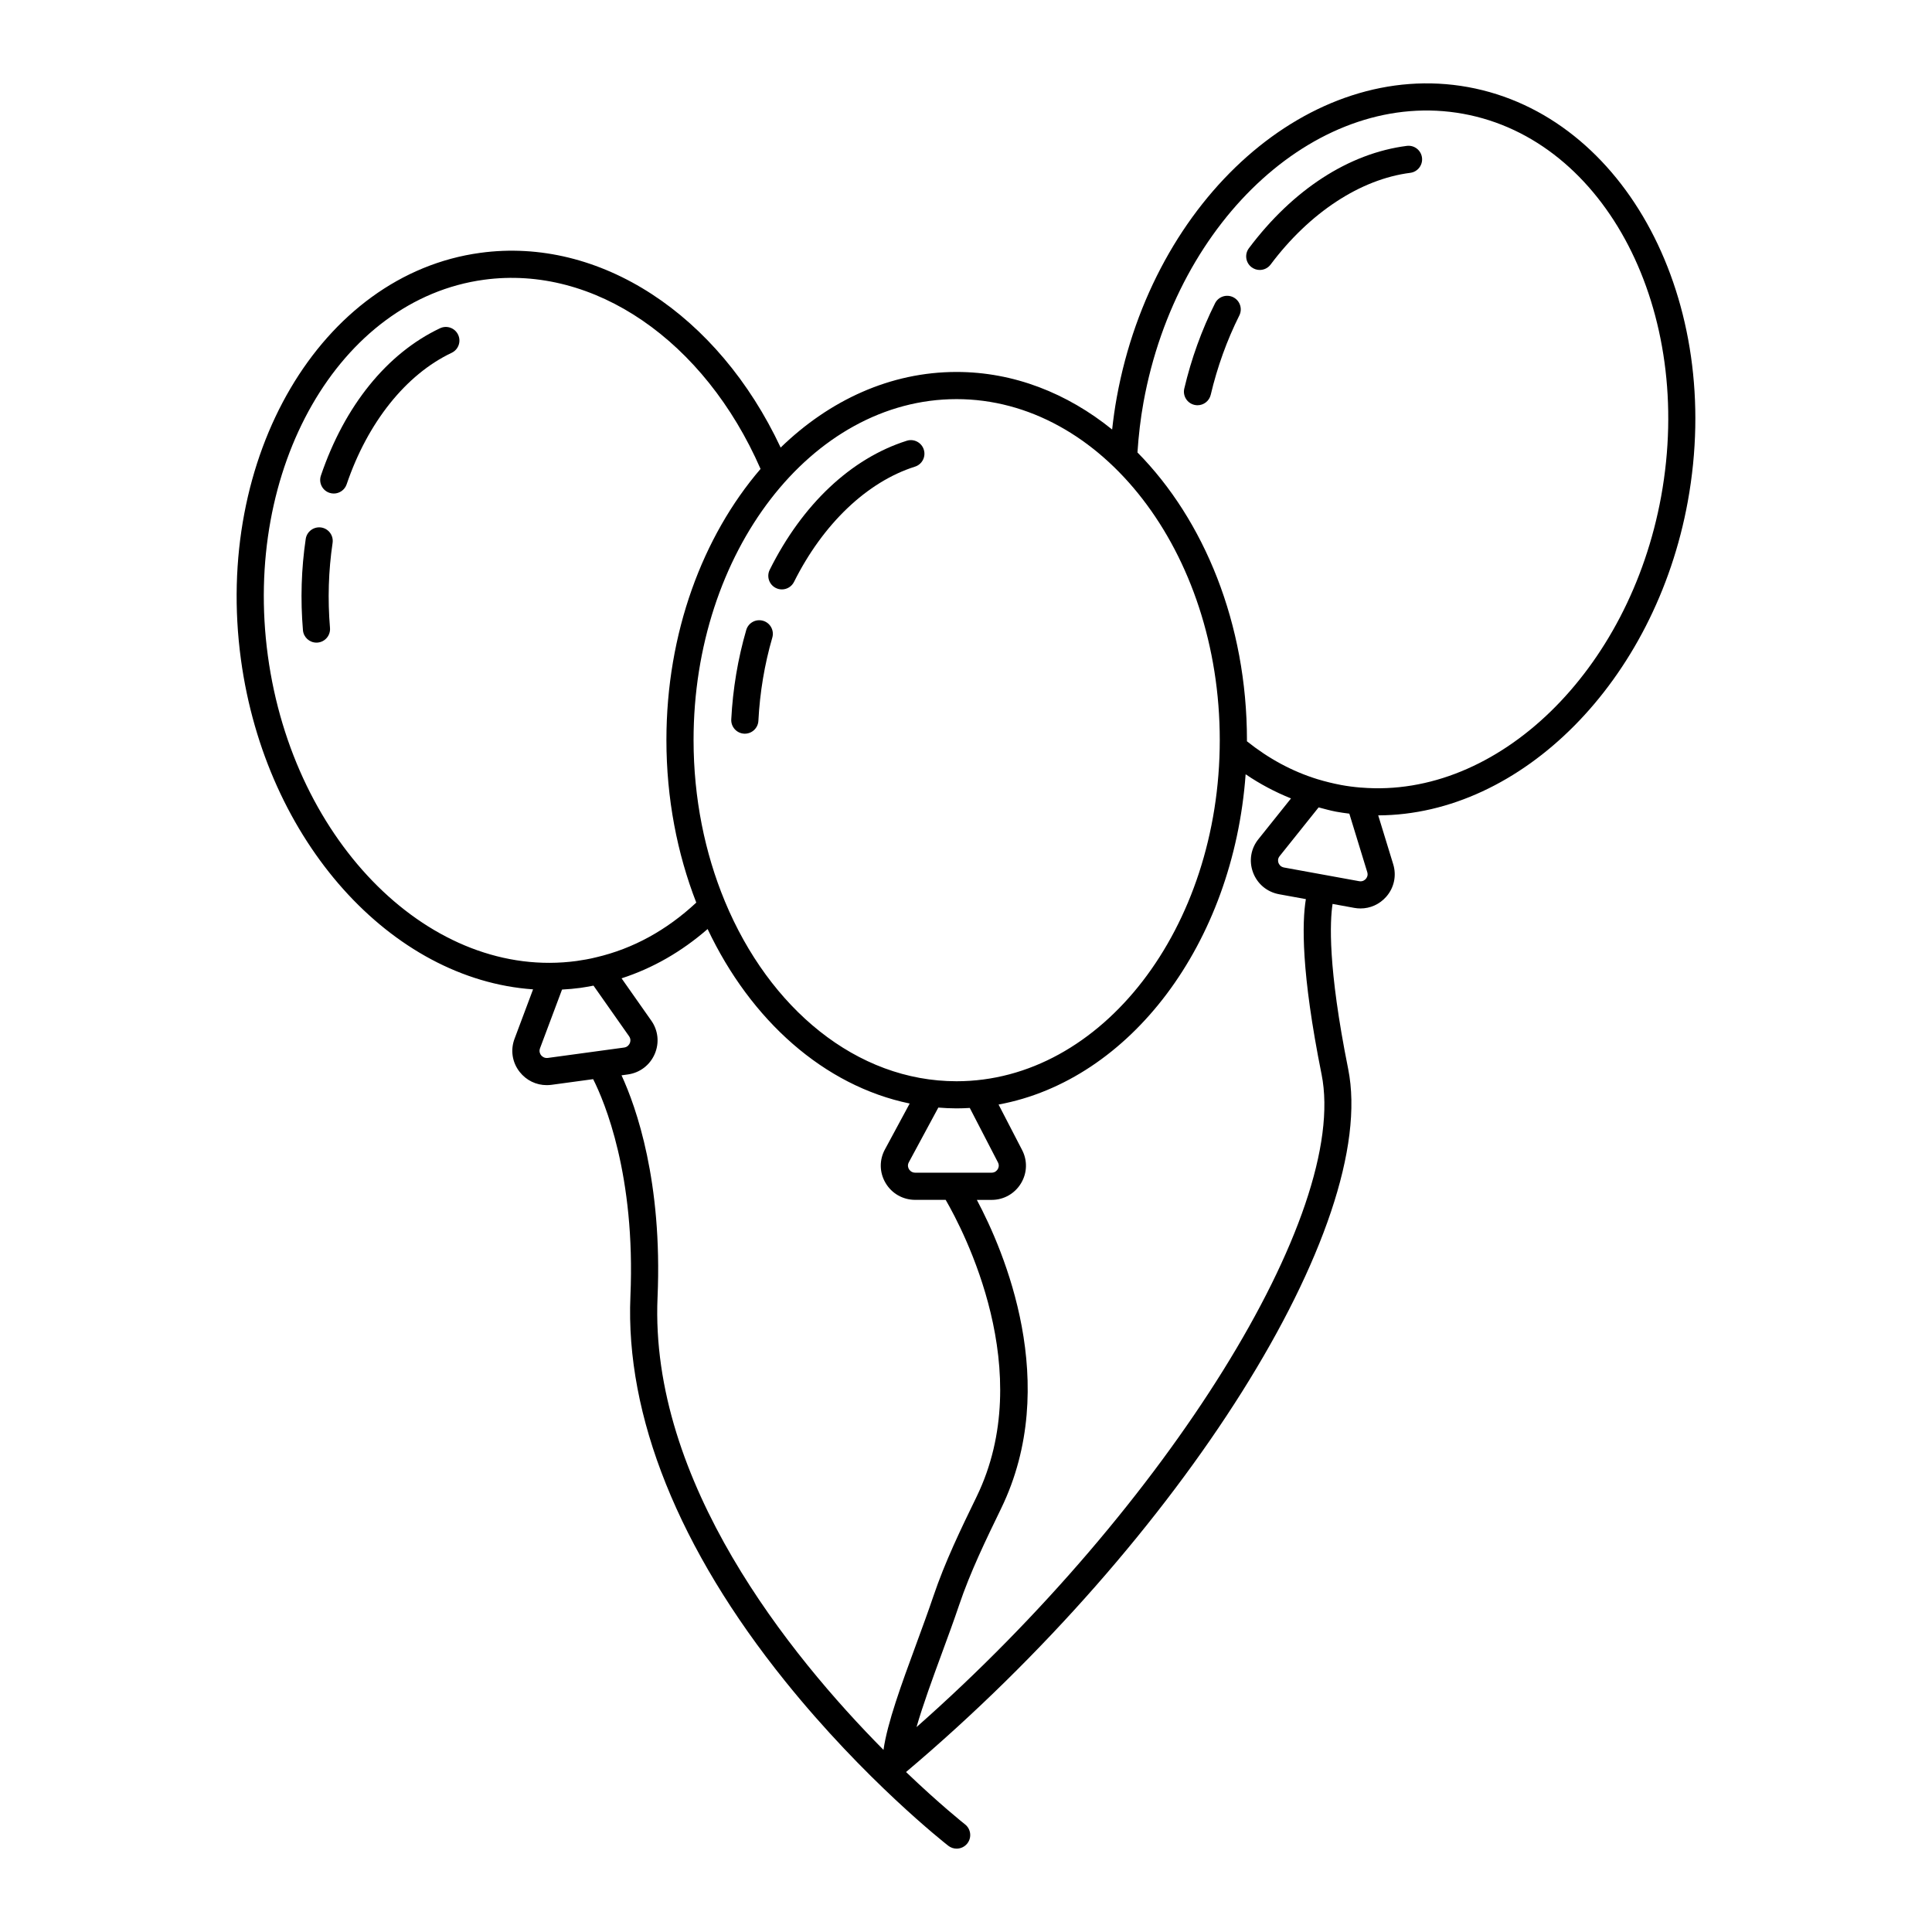 <?xml version="1.0" encoding="UTF-8"?>
<!-- Uploaded to: SVG Repo, www.svgrepo.com, Generator: SVG Repo Mixer Tools -->
<svg fill="#000000" width="800px" height="800px" version="1.1" viewBox="144 144 512 512" xmlns="http://www.w3.org/2000/svg">
 <g>
  <path d="m349.6 299.82c0.512 0.258 1.062 0.379 1.602 0.379 1.32 0 2.594-0.73 3.223-1.992 7.684-15.387 19.363-26.516 32.047-30.539 1.898-0.602 2.945-2.625 2.344-4.519-0.598-1.891-2.629-2.949-4.516-2.344-14.746 4.672-27.641 16.812-36.312 34.184-0.891 1.785-0.168 3.945 1.613 4.832z"/>
  <path d="m341.2 338.43c0.062 0.004 0.125 0.004 0.191 0.004 1.902 0 3.488-1.492 3.59-3.414 0.387-7.539 1.629-14.957 3.688-22.047 0.555-1.91-0.543-3.906-2.449-4.461-1.941-0.555-3.906 0.543-4.461 2.453-2.215 7.621-3.551 15.59-3.969 23.688-0.098 1.984 1.43 3.676 3.41 3.777z"/>
  <path d="m591.29 276.85c9.629-52.922-16.496-102.16-58.234-109.77-41.73-7.578-83.477 29.305-93.098 82.207-0.516 2.809-0.91 5.664-1.23 8.539-11.93-9.641-26.074-15.254-41.242-15.254-17.512 0-33.664 7.481-46.605 20.035-16.551-35.301-47.957-55.922-79.598-51.602-42.262 5.742-70.719 54.086-63.434 107.77 6.594 48.371 39.953 84.82 77.418 87.414l-4.879 13.016c-1.172 3.016-0.668 6.34 1.344 8.883 1.762 2.231 4.371 3.484 7.16 3.484 0.422 0 0.848-0.031 1.277-0.086l11.023-1.5c3 5.949 11.254 25.43 9.875 57.508-1.367 31.738 12.812 67.023 41.004 102.04 21.141 26.254 42.348 42.918 43.238 43.613 0.652 0.512 1.434 0.758 2.207 0.758 1.07 0 2.129-0.477 2.84-1.383 1.223-1.566 0.945-3.828-0.621-5.051-0.23-0.18-6.586-5.215-15.629-13.867 72.922-61.531 125.46-145.05 117.17-186.34-5.441-27.09-4.828-39.188-4.133-43.715l5.762 1.051c0.551 0.102 1.105 0.148 1.652 0.148 2.578 0 5.031-1.094 6.789-3.082 2.117-2.394 2.805-5.652 1.852-8.684l-3.957-12.902c37.941-0.125 73.379-35.555 82.051-83.238zm-193.8-27.078c38.469 0 69.762 40.531 69.762 90.352 0 49.855-31.293 90.418-69.762 90.418-26.516 0-49.617-19.32-61.391-47.68-0.012-0.027-0.02-0.055-0.031-0.082-5.266-12.715-8.266-27.242-8.266-42.66-0.004-49.816 31.262-90.348 69.688-90.348zm10.969 202.26c0.426 0.812 0.156 1.492-0.051 1.824-0.164 0.277-0.656 0.918-1.617 0.918h-20.242c-1.008 0-1.504-0.66-1.672-0.945-0.195-0.336-0.465-1.016-0.016-1.836l7.805-14.473c1.598 0.125 3.199 0.211 4.82 0.211 1.18 0 2.348-0.047 3.516-0.113zm-193.47-134.22c-6.754-49.754 18.938-94.469 57.27-99.676 29.227-3.973 58.426 16.125 73.297 50.133-15.324 17.844-24.949 43.445-24.949 71.855 0 15.457 2.856 30.074 7.914 43.074-7.871 7.332-16.762 12.219-26.543 14.5-1.762 0.449-3.609 0.746-5.152 0.973-38.293 5.184-75.051-31.066-81.836-80.859zm74.211 106.55c-1 0.137-1.605-0.461-1.812-0.723-0.199-0.254-0.625-0.938-0.266-1.863l5.824-15.531c1.625-0.09 3.254-0.227 4.883-0.449 1.062-0.156 2.246-0.355 3.457-0.59l9.414 13.395c0.543 0.766 0.363 1.492 0.203 1.859-0.129 0.301-0.539 1.02-1.508 1.152zm29.059 63.449c1.32-30.66-5.637-50.348-9.547-58.84l1.652-0.227c3.191-0.434 5.863-2.461 7.144-5.426 1.273-2.949 0.922-6.273-0.934-8.875l-7.852-11.176c8.234-2.664 15.875-7.031 22.805-13.062 11.418 24.152 30.824 41.539 53.551 46.242l-6.527 12.105c-1.559 2.816-1.512 6.16 0.129 8.941 1.656 2.809 4.598 4.484 7.871 4.484h8.062c4.719 8.145 24.32 45.48 8.199 78.664-4.117 8.469-8.367 17.227-11.469 26.418-1.344 3.973-2.926 8.281-4.519 12.621-3.945 10.727-7.676 20.914-8.688 28.059-24.836-25.078-61.984-71.016-59.879-119.93zm175.97-59.121c7.422 36.953-41.16 114.6-107.34 173.01 1.688-5.867 4.285-12.953 6.703-19.531 1.621-4.406 3.227-8.773 4.582-12.801 2.957-8.762 7.109-17.309 11.121-25.574 16.031-33 0.734-68.375-6.418-81.809h3.922c3.207 0 6.117-1.645 7.777-4.394 1.656-2.734 1.75-6.062 0.266-8.875l-6.211-12c34.859-6.441 62.203-42.617 65.477-87.523 3.805 2.59 7.828 4.711 12.023 6.398l-8.602 10.754c-2.039 2.492-2.59 5.789-1.477 8.82 1.129 3.062 3.723 5.238 6.945 5.824l7.074 1.289c-1.012 6.129-1.285 19.316 4.156 46.414zm11.734-51.777c-0.215 0.242-0.801 0.785-1.762 0.613l-19.91-3.625c-0.996-0.18-1.363-0.918-1.48-1.227-0.133-0.367-0.273-1.082 0.32-1.809l10.316-12.898c1.535 0.402 3.059 0.84 4.621 1.133 1.137 0.211 2.312 0.379 3.519 0.527l4.75 15.496c0.27 0.875-0.121 1.496-0.375 1.789zm-1.238-24.191c-0.027-0.004-0.059-0.004-0.086-0.004h-0.016c-1.875-0.156-3.59-0.383-5.223-0.688-2.117-0.402-4.227-0.918-6.254-1.535-6.734-2.074-13-5.488-18.699-10.051 0-0.105 0.008-0.211 0.008-0.316 0-30.824-11.348-58.332-29.016-76.223 0.297-4.488 0.812-8.965 1.605-13.32 8.914-49.008 46.91-83.297 84.73-76.422 37.836 6.894 61.363 52.383 52.449 101.4-8.414 46.219-43.277 80.141-79.5 77.156z"/>
  <path d="m516.82 182.66c-15.34 1.961-30.207 11.594-41.848 27.125-1.195 1.59-0.871 3.848 0.719 5.039 0.648 0.484 1.402 0.719 2.152 0.719 1.098 0 2.176-0.496 2.883-1.438 10.316-13.762 23.801-22.617 37.004-24.301 1.973-0.254 3.363-2.055 3.113-4.027s-2.047-3.367-4.023-3.117z"/>
  <path d="m470.82 222.77c-1.77-0.887-3.941-0.168-4.824 1.609-3.547 7.098-6.285 14.699-8.148 22.59-0.457 1.934 0.742 3.871 2.68 4.328 0.277 0.066 0.555 0.098 0.828 0.098 1.629 0 3.106-1.117 3.5-2.773 1.734-7.352 4.285-14.43 7.582-21.027 0.883-1.773 0.16-3.938-1.617-4.824z"/>
  <path d="m260.61 230.99c-14.066 6.668-25.277 20.535-31.566 39.043-0.637 1.883 0.367 3.926 2.254 4.566 0.383 0.129 0.773 0.191 1.156 0.191 1.5 0 2.898-0.945 3.41-2.441 5.574-16.41 15.715-29.113 27.832-34.852 1.797-0.852 2.562-2.996 1.707-4.793-0.848-1.801-2.988-2.566-4.793-1.715z"/>
  <path d="m229.11 283.79c-1.957-0.285-3.797 1.066-4.09 3.031-1.172 7.91-1.422 16.043-0.738 24.184 0.156 1.875 1.73 3.297 3.582 3.297 0.102 0 0.203-0.004 0.305-0.012 1.98-0.168 3.449-1.91 3.281-3.887-0.637-7.582-0.402-15.16 0.688-22.52 0.293-1.969-1.062-3.801-3.027-4.094z"/>
 </g>
</svg>